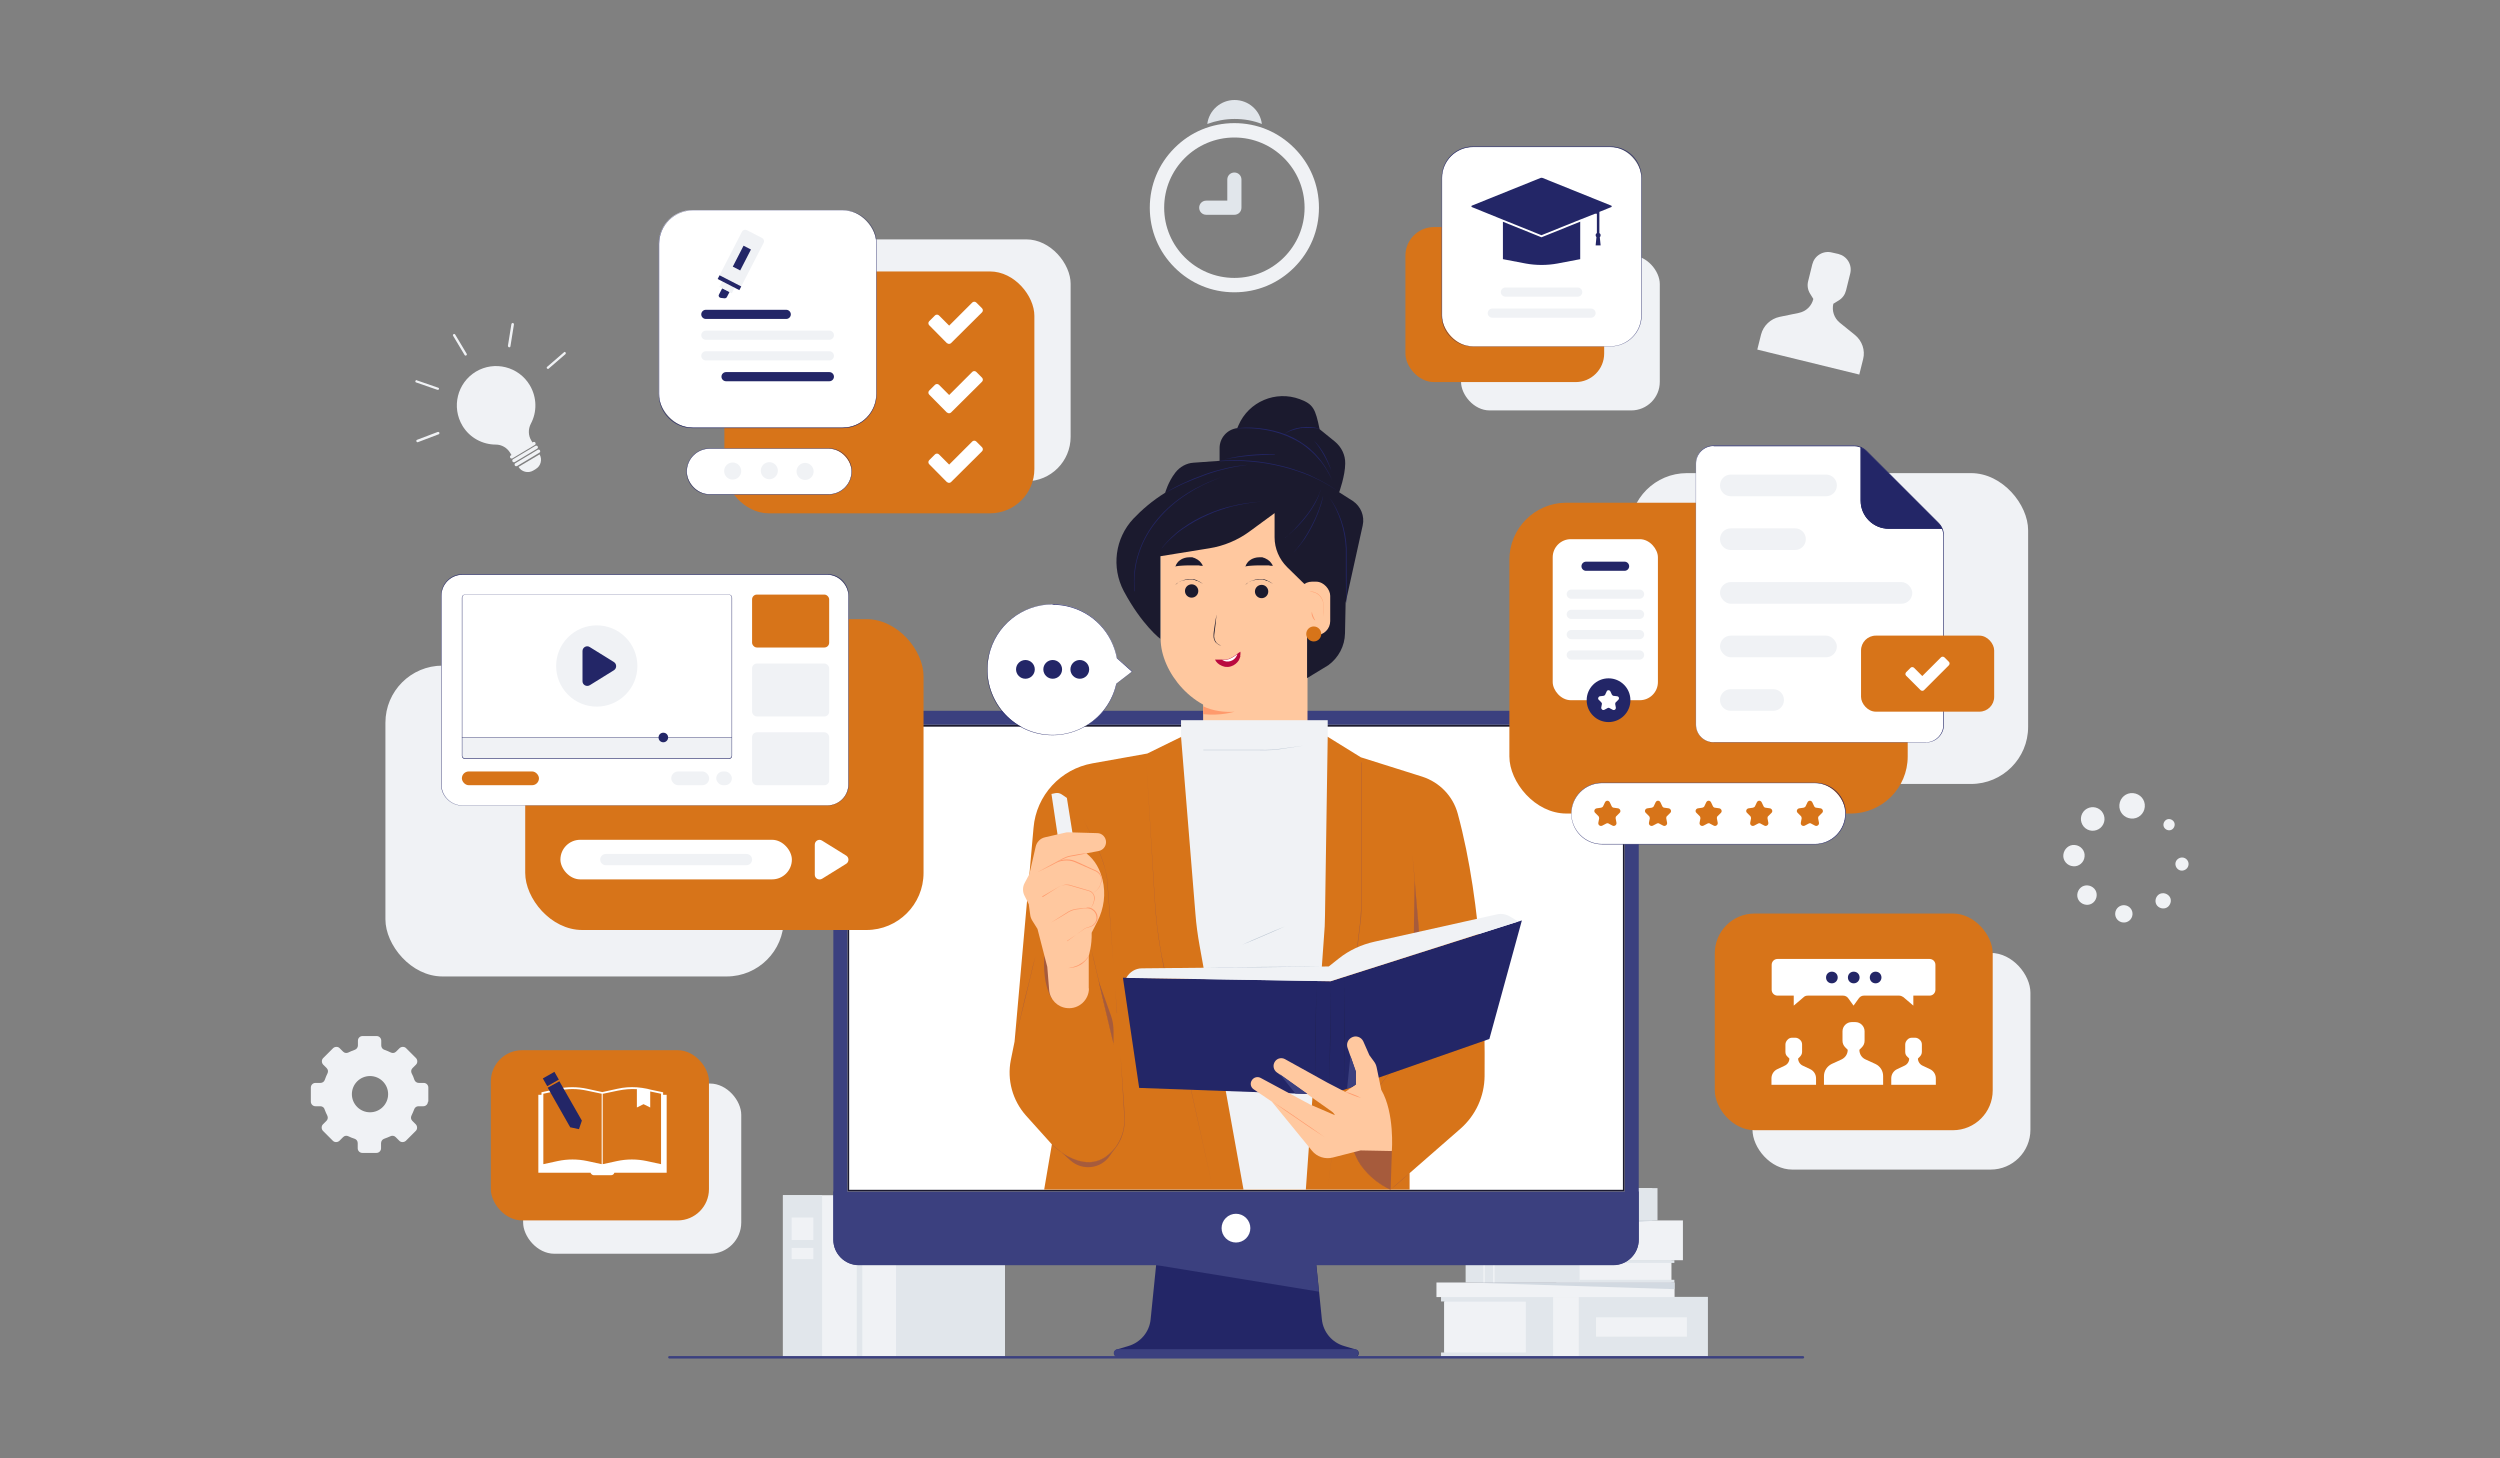 <?xml version="1.0" encoding="UTF-8"?> <svg xmlns="http://www.w3.org/2000/svg" id="FRONT" version="1.1" viewBox="0 0 1200 700"><rect x="0" y="0" width="1200" height="700" fill="#808080" stroke="none"/><defs><style> .st0 { fill: #d2d9e1; } .st1 { fill: #f0f2f5; } .st2 { fill: #d77419; } .st3 { fill: #232667; } .st4 { fill: #3b407f; } .st5 { fill: #fff; } .st6 { fill: #ffc89f; } .st7 { fill: #e1e6eb; } .st8 { fill: #b4c0cd; } .st9 { fill: #ba093f; } .st10 { fill: #1b1a2e; } .st11 { fill: #a65b3c; } .st12 { fill: #ff9a6c; } </style></defs><path class="st1" d="M621.2,71c-7.7-7.7-17.8-11.9-28.7-11.9s-21,4.2-28.7,11.9c-7.7,7.7-11.9,17.8-11.9,28.7s4.2,21,11.9,28.7c7.7,7.7,17.8,11.9,28.7,11.9s21-4.2,28.7-11.9c7.7-7.7,11.9-17.8,11.9-28.7s-4.2-21-11.9-28.7ZM592.5,133.4c-18.6,0-33.7-15.1-33.7-33.7,0-18.6,15.1-33.7,33.7-33.7,18.6,0,33.7,15.1,33.7,33.7,0,18.6-15.1,33.7-33.7,33.7Z"></path><path class="st7" d="M592.5,82.8c-1.9,0-3.4,1.5-3.4,3.4v10.1h-10.1c-1.9,0-3.4,1.5-3.4,3.4s1.5,3.4,3.4,3.4h13.5c1.9,0,3.4-1.5,3.4-3.4v-13.5c0-1.9-1.5-3.4-3.4-3.4Z"></path><path class="st7" d="M605.7,59.5c-.8-6.5-6.4-11.5-13.1-11.5s-12.3,5-13.1,11.5c4.1-1.5,8.5-2.4,13.1-2.4s9,.8,13.1,2.4Z"></path><path class="st1" d="M892.5,179.6l1.8-7.2c1.1-4.3-.5-8.8-3.9-11.6l-7.3-5.9c-2.7-2.2-3.9-5.7-3.1-9.1h0l2.6-1.6c1.8-1.1,3-2.8,3.5-4.8l2-8.1c.5-2,.2-4.1-.9-5.9h0c-1.1-1.8-2.8-3-4.8-3.5l-2.2-.5,1.3.3-2.2-.5c-2-.5-4.1-.2-5.9.9h0c-1.8,1.1-3,2.8-3.5,4.8l-2,8.1c-.5,2-.2,4.1.9,5.9l1.6,2.6h0c-.8,3.4-3.5,6-7,6.7l-9.2,1.9c-4.3.9-7.8,4.2-8.9,8.5l-1.8,7.2,49,12Z"></path><path class="st1" d="M255.9,225.9l1.3-.8c2.4-1.4,3.2-4.6,1.8-7l-10.1,6c1.4,2.4,4.6,3.2,7,1.8Z"></path><path class="st1" d="M257,214l-10.7,6.4c-.4.2-.5.7-.3,1.1.2.4.7.5,1.1.3l10.7-6.4c.4-.2.5-.7.3-1.1-.2-.4-.7-.5-1.1-.3Z"></path><path class="st1" d="M258.1,215.9l-10.7,6.4c-.4.2-.5.7-.3,1.1.2.4.7.5,1.1.3l10.7-6.4c.4-.2.5-.7.3-1.1-.2-.4-.7-.5-1.1-.3Z"></path><path class="st1" d="M228.4,178.4c-8.9,5.4-11.8,17-6.4,26,3.5,5.8,9.7,9,16,9,2.8,0,5.4,1.5,6.9,4l.6,1-.3.2c-.4.2-.5.7-.3,1.1.2.4.7.5,1.1.3l10.7-6.4c.4-.2.5-.7.3-1.1-.2-.4-.7-.5-1.1-.3l-.3.2-.6-1c-1.5-2.4-1.5-5.5-.2-8,3-5.6,3-12.6-.5-18.5-5.3-8.9-16.9-11.9-25.9-6.5Z"></path><path class="st1" d="M223.8,170.6c.3-.2.4-.5.2-.8l-5.5-9.2c-.2-.3-.5-.4-.8-.2-.3.2-.4.5-.2.8l5.5,9.2c.2.3.5.4.8.2Z"></path><path class="st1" d="M245.5,155.4l-1.7,10.6c0,.3.2.6.5.7.1,0,.3,0,.4,0,.1,0,.2-.2.3-.4l1.7-10.6c0-.3-.2-.6-.5-.7-.3,0-.6.2-.7.5Z"></path><path class="st1" d="M271.5,169.1c-.2-.2-.6-.3-.8,0l-8.1,7c-.2.2-.3.6,0,.8.2.2.5.3.7.1,0,0,0,0,0,0l8.1-7c.2-.2.3-.6,0-.8Z"></path><path class="st1" d="M200.1,182.5c-.3-.1-.6,0-.7.4-.1.3,0,.6.4.7l10.1,3.5c.2,0,.3,0,.5,0,.1,0,.2-.2.3-.3.1-.3,0-.6-.4-.7l-10.1-3.5Z"></path><path class="st1" d="M210.2,207.3l-10,3.8c-.3.1-.5.5-.3.8.1.3.5.5.8.3l10-3.8s0,0,0,0c.2-.1.3-.4.2-.7-.1-.3-.5-.5-.8-.3Z"></path><path class="st1" d="M205.6,528.8v-6.8c0-1.2-1-2.2-2.2-2.2h-2.4c-.9,0-1.8-.6-2.1-1.5-.3-1.1-.8-2.1-1.3-3.1-.4-.8-.3-1.8.4-2.5l1.7-1.7c.8-.8.8-2.2,0-3.1l-4.8-4.8c-.8-.8-2.2-.8-3.1,0l-1.7,1.7c-.7.7-1.7.8-2.5.4-1-.5-2-.9-3.1-1.3-.9-.3-1.5-1.1-1.5-2.1v-2.3c0-1.2-1-2.2-2.2-2.2h-6.8c-1.2,0-2.2,1-2.2,2.2v2.3c0,.9-.6,1.8-1.5,2.1-1.1.4-2.1.8-3.1,1.3-.8.4-1.8.3-2.5-.4l-1.7-1.7c-.8-.8-2.2-.8-3.1,0l-4.8,4.8c-.8.8-.8,2.2,0,3.1l1.7,1.7c.7.7.8,1.7.4,2.5-.5,1-.9,2-1.3,3.1-.3.9-1.1,1.5-2.1,1.5h-2.4c-1.2,0-2.2,1-2.2,2.2v6.8c0,1.2,1,2.2,2.2,2.2h2.4c.9,0,1.8.6,2,1.5.4,1,.8,2.1,1.3,3,.4.8.3,1.8-.4,2.5l-1.7,1.7c-.8.8-.8,2.2,0,3.1l4.8,4.8c.8.8,2.2.8,3.1,0l1.8-1.8c.7-.7,1.7-.8,2.5-.4,1,.5,2,.9,3,1.2.9.3,1.5,1.1,1.5,2.1v2.5c0,1.2,1,2.2,2.2,2.2h6.8c1.2,0,2.2-1,2.2-2.2v-2.5c0-.9.6-1.8,1.5-2.1,1-.3,2-.8,3-1.2.8-.4,1.8-.3,2.5.4l1.8,1.8c.8.8,2.2.8,3.1,0l4.8-4.8c.8-.8.8-2.2,0-3.1l-1.7-1.7c-.7-.7-.8-1.7-.4-2.5.5-1,.9-2,1.3-3,.3-.9,1.1-1.5,2-1.5h2.4c1.2,0,2.2-1,2.2-2.2ZM177.6,533.9c-4.8,0-8.7-3.9-8.7-8.7s3.9-8.7,8.7-8.7,8.7,3.9,8.7,8.7-3.9,8.7-8.7,8.7Z"></path><path class="st1" d="M1029.5,387.3c-.3,3.4-3.2,5.9-6.6,5.6-3.4-.3-5.9-3.2-5.6-6.6.3-3.4,3.2-5.9,6.6-5.6,3.4.3,5.9,3.2,5.6,6.6Z"></path><path class="st1" d="M1008.8,389.4c2,2.4,1.8,5.9-.6,8-2.4,2-5.9,1.8-8-.6-2-2.4-1.8-5.9.6-8,2.4-2,5.9-1.8,8,.6Z"></path><path class="st1" d="M995.9,405.6c2.8.2,5,2.7,4.7,5.5-.2,2.8-2.7,5-5.5,4.7-2.8-.2-5-2.7-4.7-5.5s2.7-5,5.5-4.7Z"></path><path class="st1" d="M998.7,426.1c1.9-1.7,4.9-1.4,6.6.5,1.7,1.9,1.4,4.9-.5,6.6-1.9,1.7-4.9,1.4-6.6-.5-1.7-1.9-1.4-4.9.5-6.6Z"></path><path class="st1" d="M1015.3,438.3c.2-2.3,2.2-4,4.5-3.8,2.3.2,4,2.2,3.8,4.5-.2,2.3-2.2,4-4.5,3.8s-4-2.2-3.8-4.5Z"></path><path class="st1" d="M1035.5,434.8c-1.3-1.5-1.1-3.8.4-5.2,1.5-1.3,3.8-1.1,5.2.4s1.1,3.8-.4,5.2c-1.5,1.3-3.8,1.1-5.2-.4Z"></path><path class="st1" d="M1047.1,417.9c-1.7-.1-3-1.7-2.9-3.4.1-1.7,1.7-3,3.4-2.9,1.7.1,3.1,1.7,2.9,3.4-.1,1.7-1.7,3-3.4,2.9Z"></path><path class="st1" d="M1042.9,397.9c-1.1,1-2.8.8-3.8-.3-1-1.1-.8-2.8.3-3.8,1.1-1,2.8-.8,3.8.3,1,1.1.8,2.8-.3,3.8Z"></path><polygon class="st7" points="691.7 651.4 819.8 651.4 819.8 622.5 691.7 622.5 691.7 624.7 693.3 624.7 693.3 649.2 691.7 649.2 691.7 651.4"></polygon><rect class="st1" x="693.3" y="624.7" width="39.2" height="24.4" transform="translate(1425.7 1273.9) rotate(180)"></rect><rect class="st1" x="745.4" y="622.5" width="12.3" height="28.8" transform="translate(1503.2 1273.9) rotate(180)"></rect><rect class="st1" x="766.1" y="632.3" width="43.6" height="9.3" transform="translate(1575.8 1273.9) rotate(180)"></rect><rect class="st1" x="700.5" y="585.8" width="107.3" height="19.1"></rect><rect class="st1" x="709.5" y="585.8" width="2.2" height="19.1"></rect><rect class="st1" x="689.5" y="615.6" width="114.3" height="7"></rect><rect class="st1" x="696.3" y="570.3" width="96.8" height="15.5"></rect><rect class="st7" x="692.8" y="583.7" width="44.3" height="2.1"></rect><rect class="st7" x="692.8" y="570.3" width="44.3" height="2.1"></rect><rect class="st7" x="758.6" y="548.9" width="15.5" height="58.4" transform="translate(188.3 1344.4) rotate(-90)"></rect><rect class="st1" x="744.7" y="572.4" width="5.2" height="11.3"></rect><rect class="st1" x="747" y="604.9" width="55.3" height="10.7"></rect><rect class="st7" x="703.5" y="604.9" width="54.7" height="10.7"></rect><rect class="st7" x="758.2" y="604.9" width="45.5" height="1.3"></rect><rect class="st7" x="758.2" y="614.3" width="45.5" height="1.3"></rect><rect class="st1" x="716.7" y="604.9" width=".7" height="10.7"></rect><rect class="st1" x="712" y="604.9" width=".7" height="10.7"></rect><polygon class="st0" points="803.7 615.6 803.7 618.8 703.5 615.6 803.7 615.6"></polygon><polygon class="st0" points="700.5 585.8 700.5 592.8 795.5 585.8 700.5 585.8"></polygon><rect class="st1" x="375.8" y="573.7" width="71.1" height="77.7"></rect><rect class="st7" x="375.8" y="573.7" width="18.8" height="77.7"></rect><rect class="st1" x="380" y="584.4" width="10.4" height="10.8"></rect><rect class="st1" x="380" y="599" width="10.4" height="5.4"></rect><rect class="st7" x="411.3" y="562.1" width="71.1" height="89.4"></rect><rect class="st1" x="411.3" y="562.1" width="18.8" height="89.4"></rect><rect class="st7" x="411.3" y="562.1" width="2.6" height="89.4"></rect><path class="st3" d="M650.6,647.7l-5.4-1.6c-5.9-1.7-10.1-6.8-10.7-12.8l-2.9-28.6h-76.4l-2.9,28.6c-.6,6.1-4.9,11.1-10.7,12.8l-5.4,1.6c-.8.2-1.3.9-1.4,1.6-.1,1.2.8,2.2,1.9,2.2h113.6c1.1,0,2.1-1,1.9-2.2,0-.8-.7-1.4-1.4-1.6Z"></path><rect class="st5" x="405" y="344.6" width="376.5" height="259.1" rx="11.9" ry="11.9"></rect><path class="st4" d="M774.4,347.9c3,0,5.4,2.4,5.4,5.4v241.7c0,3-2.4,5.4-5.4,5.4h-362.2c-3,0-5.4-2.4-5.4-5.4v-241.7c0-3,2.4-5.4,5.4-5.4h362.2M774.4,341.2h-362.2c-6.7,0-12.2,5.5-12.2,12.2v241.7c0,6.7,5.5,12.2,12.2,12.2h362.2c6.7,0,12.2-5.5,12.2-12.2v-241.7c0-6.7-5.5-12.2-12.2-12.2h0Z"></path><path class="st4" d="M786.6,571.9v23.1c0,6.7-5.5,12.2-12.2,12.2h-362.2c-6.7,0-12.2-5.5-12.2-12.2v-23.1h386.6Z"></path><circle class="st5" cx="593.3" cy="589.5" r="6.9" transform="translate(-243.1 592.2) rotate(-45)"></circle><circle class="st1" cx="593.3" cy="344.6" r="1.6"></circle><path class="st10" d="M774.4,348.8c2.5,0,4.6,2.1,4.6,4.6v217.7h-371.4v-217.7c0-2.5,2.1-4.6,4.6-4.6h362.2M774.4,347.9h-362.2c-3,0-5.4,2.4-5.4,5.4v218.6h373v-218.6c0-3-2.4-5.4-5.4-5.4h0Z"></path><path class="st4" d="M536.5,647.6h113.6c1.1,0,1.9.9,1.9,1.9h0c0,1.1-.9,1.9-1.9,1.9h-113.6c-1.1,0-1.9-.9-1.9-1.9h0c0-1.1.9-1.9,1.9-1.9Z"></path><polygon class="st4" points="554.8 607.2 631.8 607.2 633.1 620 554.8 607.2"></polygon><rect class="st6" x="577.5" y="304.9" width="50.1" height="58"></rect><rect class="st6" x="557" y="227.7" width="71.1" height="114.6" rx="35.6" ry="35.6" transform="translate(1185.2 569.9) rotate(-180)"></rect><path class="st12" d="M592.6,341.6s-6.4,2.1-15.1,1.2v-3.8c4.5,2.3,10.8,3,15.1,2.6Z"></path><circle class="st10" cx="572" cy="283.7" r="3.2" transform="translate(-46.5 125.1) rotate(-12)"></circle><path class="st10" d="M564.3,280.6c.9-.8,1.9-1.5,3-1.9,1.1-.4,2.3-.7,3.6-.7h.2s.2,0,.2,0h.5s.5,0,.5,0c.2,0,.3,0,.4,0,.3,0,.6.1.9.2.3.1.6.2.8.3l.4.2.4.2.8.4c.5.3,1,.7,1.5,1-.5-.3-1-.6-1.6-.9l-.8-.4-.4-.2h-.4c-.3-.2-.6-.3-.8-.4-.3,0-.6-.1-.9-.2-.1,0-.3,0-.4,0h-.4s-.4,0-.4,0h-.2s-.2,0-.2,0c-1.2,0-2.3.2-3.5.5-.3,0-.5.2-.8.3-.3.1-.5.2-.8.4-.5.3-1,.6-1.5,1Z"></path><circle class="st10" cx="605.6" cy="283.7" r="3.2" transform="translate(-37.6 100.7) rotate(-9.2)"></circle><path class="st10" d="M597.9,280.6c.9-.8,1.9-1.5,3-1.9,1.1-.4,2.3-.7,3.6-.7h.2s.2,0,.2,0h.5s.5,0,.5,0c.2,0,.3,0,.4,0,.3,0,.6.1.9.2.3.1.6.2.8.3l.4.2.4.2.8.4c.5.3,1,.7,1.5,1-.5-.3-1-.6-1.6-.9l-.8-.4-.4-.2h-.4c-.3-.2-.6-.3-.8-.4-.3,0-.6-.1-.9-.2-.1,0-.3,0-.4,0h-.4s-.4,0-.4,0h-.2s-.2,0-.2,0c-1.2,0-2.3.2-3.5.5-.3,0-.5.2-.8.3-.3.1-.5.2-.8.4-.5.3-1,.6-1.5,1Z"></path><path class="st10" d="M583.9,295.3c-.1,1.4-.3,2.8-.4,4.1-.2,1.4-.3,2.7-.5,4.1-.1.7-.2,1.4-.2,2,0,.7.2,1.3.5,2,.3.6.7,1.2,1.2,1.5.6.4,1.2.7,1.7,1.1-.6-.3-1.2-.6-1.8-1-.6-.4-1.1-.9-1.4-1.6-.3-.6-.5-1.3-.5-2.1,0-.7,0-1.4.1-2.1.2-1.4.4-2.7.6-4.1.2-1.4.5-2.7.7-4.1Z"></path><path class="st9" d="M595.4,315c-.2.7-.5,1.4-.8,2-.8,1.2-2,2.3-3.6,2.8-.8.3-1.6.4-2.4.3-.4,0-.8,0-1.2-.2-.4-.1-.7-.2-1.1-.4-1.4-.6-2.5-1.6-3.1-2.9,1.3,0,2.4,0,3.3,0,.2,0,.3,0,.4,0,.3,0,.5,0,.8,0,.2,0,.5,0,.7,0,.5,0,.9-.2,1.3-.3.8-.3,1.7-.7,2.6-1.3.5-.3.9-.6,1.4-1,.5-.4,1-.8,1.7-1.2.1.7,0,1.5-.1,2.1Z"></path><path class="st5" d="M593.9,314c0,.3-.2.7-.4,1-.5,1-1.5,1.9-2.8,2.3-1.2.4-2.6.3-3.6-.3-.2,0-.3-.2-.5-.3.2,0,.3,0,.4,0,.3,0,.5,0,.8,0,.2,0,.5,0,.7,0,.5,0,.9-.2,1.3-.3.8-.3,1.7-.7,2.6-1.3.5-.3.9-.6,1.4-1Z"></path><path class="st10" d="M564.3,271.7c.2-.7.6-1.3,1-1.8.2-.3.5-.5.7-.7.1-.1.3-.2.4-.3.1,0,.3-.2.4-.3,1.2-.7,2.6-1.1,4-1.1.4,0,.7,0,1.1,0h.5c.2.1.3.2.5.2.3.1.7.2,1,.4.3.2.6.3.9.5.1,0,.3.2.4.3.1.1.3.2.4.3.3.2.5.5.7.7.2.2.4.5.6.8.2.3.3.6.5.9-.7,0-1.4,0-2-.2-.3,0-.6,0-.9,0-.1,0-.3,0-.4,0-.1,0-.3,0-.4,0-.3,0-.5,0-.8,0-.3,0-.5,0-.8,0-.1,0-.2,0-.4,0-.1,0-.2,0-.4,0h-.4s-.2,0-.2,0h-.2c-1,0-1.9,0-3,.1-1.1,0-2.2.2-3.6.4Z"></path><path class="st10" d="M597.9,271.7c.2-.7.6-1.3,1-1.8.2-.3.5-.5.7-.7.1-.1.3-.2.4-.3.1,0,.3-.2.4-.3,1.2-.7,2.6-1.1,4-1.1.4,0,.7,0,1.1,0h.5c.2.1.3.2.5.2.3.1.7.2,1,.4.3.2.6.3.9.5.1,0,.3.2.4.3.1.1.3.2.4.3.3.2.5.5.7.7.2.2.4.5.6.8.2.3.3.6.5.9-.7,0-1.4,0-2-.2-.3,0-.6,0-.9,0-.1,0-.3,0-.4,0-.1,0-.3,0-.4,0-.3,0-.5,0-.8,0-.3,0-.5,0-.8,0-.1,0-.2,0-.4,0-.1,0-.2,0-.4,0h-.4s-.2,0-.2,0h-.2c-1,0-1.9,0-3,.1-1.1,0-2.2.2-3.6.4Z"></path><path class="st10" d="M557,306.7s-8.9-6.7-17.6-23c-6-11.4-4.2-25.3,4.6-34.7,4-4.2,9-8.6,15.3-12.5,0,0,1.4-5.2,4.9-9.7,2.1-2.7,5.3-4.5,8.7-4.7l12.5-.9v-5.9c-.1-5,3.6-9.2,8.5-9.8h0s.2-.5.6-1.4c4.9-11.3,17.8-16.8,29.4-12.5,6.5,2.4,7.5,4.7,9.5,14.4l7.4,6c3.1,2.6,5,6.4,4.9,10.5,0,5.8-2.9,13.8-2.9,13.8l6.6,4.2c3.8,2.6,5.7,7.2,4.7,11.7l-8.2,37.1-.3,14.7c-.1,6.1-3.1,11.7-8,15.3l-10.2,6.2v-43.9s-9.6-9.4-9.6-9.4c-3.8-3.8-6-8.9-6-14.3v-11.6l-12,8.8c-5.7,4.2-12.4,7-19.4,8.1l-23.5,3.8v39.6Z"></path><rect class="st6" x="623" y="279.2" width="15.5" height="25.7" rx="6.8" ry="6.8" transform="translate(1261.5 584.1) rotate(180)"></rect><path class="st12" d="M628.6,283.9c.7,0,1.3,0,2,.2.6.2,1.2.5,1.8.8.6.4,1,.8,1.5,1.4.4.5.7,1.1,1,1.8.2.6.4,1.3.4,2,0,.7,0,1.3,0,2v2c0,.7-.1,1.3-.1,2,0-.7,0-1.3,0-2v-2c0-.6,0-1.3,0-1.9,0-.6-.1-1.3-.4-1.9-.2-.6-.5-1.2-.9-1.7-.4-.5-.8-1-1.3-1.3-.5-.4-1.1-.7-1.7-.9-.6-.2-1.2-.3-1.9-.4Z"></path><path class="st12" d="M631.2,297.8c-.6-.5-1-1.1-1.3-1.9-.3-.7-.4-1.5-.2-2.3.1.7.3,1.5.6,2.1.2.7.6,1.3,1,2Z"></path><path class="st3" d="M585.5,221.2c5-.5,10.1-.4,15.1,0,5,.4,10,1.3,14.9,2.5,2.4.6,4.9,1.3,7.3,2.2.6.2,1.2.4,1.8.6l.9.3.9.4,1.8.7,1.7.8c4.6,2.1,9,4.7,13.1,7.6-2.1-1.4-4.2-2.8-6.4-4-1.1-.6-2.2-1.2-3.3-1.8-.6-.3-1.1-.5-1.7-.8-.6-.3-1.1-.5-1.7-.8-2.3-1-4.7-1.9-7-2.7-2.4-.8-4.8-1.5-7.2-2.1-4.9-1.2-9.9-2.1-14.9-2.5-2.5-.2-5-.4-7.5-.4-2.5,0-5,0-7.6.2Z"></path><path class="st3" d="M594,205.5c4.6-.5,9.3-.3,13.8.5,2.3.4,4.5.9,6.7,1.6,2.2.7,4.4,1.6,6.4,2.6,2.1,1.1,4,2.3,5.9,3.7.5.3.9.7,1.4,1.1.2.2.5.4.7.6l.6.6c.4.4.9.8,1.3,1.2l1.2,1.3c3.1,3.4,5.6,7.4,7.4,11.6l-.8-1.5c-.3-.5-.5-1-.8-1.5-.6-1-1.1-2-1.8-3-1.2-1.9-2.7-3.7-4.3-5.4-1.6-1.7-3.3-3.2-5.1-4.6-1.8-1.4-3.8-2.6-5.9-3.6-4.1-2.1-8.5-3.5-13.1-4.3-2.3-.4-4.6-.7-6.9-.8-2.3-.1-4.6-.1-6.9,0Z"></path><path class="st3" d="M633.5,205.9c-.7-.2-1.5-.3-2.2-.4-.4,0-.7,0-1.1-.1-.4,0-.7,0-1.1,0-.4,0-.7,0-1.1,0h-1.1s-1.1,0-1.1,0c-.4,0-.7,0-1.1.1h-.6c0,0-.5.2-.5.2-.4,0-.7.1-1.1.2-.7.2-1.4.4-2.1.6-1.4.4-2.8,1.1-4.1,1.8.3-.2.6-.4,1-.6.3-.2.6-.4,1-.6l1-.5c.3-.2.7-.3,1-.4,1.4-.6,2.9-.9,4.4-1.1,1.5-.2,3-.2,4.5-.1,1.5.1,3,.4,4.4.9Z"></path><path class="st3" d="M639.2,226.4c-.3-.7-.5-1.4-.8-2-.3-.7-.6-1.3-.9-2-.6-1.3-1.3-2.6-2-3.9-.7-1.3-1.5-2.5-2.3-3.7-.4-.6-.8-1.2-1.3-1.8-.4-.6-.9-1.1-1.4-1.7,1.1,1,2,2.1,2.9,3.3.9,1.2,1.6,2.4,2.4,3.7.7,1.3,1.3,2.6,1.9,4,.6,1.4,1.1,2.7,1.5,4.2Z"></path><path class="st3" d="M611.9,218.3c-2,0-4,0-6.1.1-2,.1-4,.2-6,.4-2,.2-4,.4-6,.7-2,.3-4,.6-6,1,1-.2,2-.5,3-.7,1-.2,2-.4,3-.6,2-.3,4-.6,6-.8,2-.2,4-.3,6.1-.4,1,0,2,0,3,0,1,0,2,0,3,.1Z"></path><path class="st3" d="M559.4,236.5c3-1.8,6.1-3.5,9.3-4.9,3.2-1.5,6.5-2.8,9.8-4,3.3-1.2,6.7-2.1,10.1-2.9,3.4-.8,6.9-1.3,10.4-1.6l-2.6.4c-.4,0-.9.1-1.3.2l-1.3.2c-.9.2-1.7.3-2.6.5l-2.6.6c-3.4.8-6.8,1.8-10.1,3-3.3,1.2-6.6,2.5-9.8,3.9l-2.4,1.1c-.8.4-1.6.8-2.4,1.2-1.6.8-3.1,1.6-4.7,2.4Z"></path><path class="st3" d="M544.6,283.8c-.4-3.1-.4-6.2-.1-9.3.3-3.1,1-6.2,2-9.1,1.9-6,5.1-11.5,9.1-16.3,4-4.8,8.9-8.9,14.1-12.2,2.6-1.7,5.4-3.1,8.2-4.5,2.8-1.3,5.7-2.4,8.7-3.5-2.9,1.1-5.8,2.3-8.6,3.6-2.8,1.4-5.5,2.9-8.1,4.6-5.2,3.3-10,7.4-14,12.2-4,4.7-7.2,10.2-9.1,16.1-1,2.9-1.7,6-2,9.1-.4,3.1-.4,6.2,0,9.3Z"></path><path class="st3" d="M557.6,263.2c.7-.9,1.4-1.8,2.2-2.7.8-.9,1.6-1.7,2.4-2.5,1.7-1.6,3.4-3.1,5.3-4.4,3.7-2.7,7.8-5,12-6.8,4.2-1.8,8.6-3.3,13.1-4.2.6-.1,1.1-.3,1.7-.4l1.7-.3c1.1-.2,2.3-.4,3.4-.5,1.1-.2,2.3-.3,3.4-.4,1.1-.1,2.3-.2,3.4-.3-4.6.4-9.1,1.1-13.6,2.1-1.1.2-2.2.6-3.3.9-.6.1-1.1.3-1.6.5-.5.2-1.1.3-1.6.5-2.2.7-4.3,1.5-6.4,2.5-4.2,1.8-8.2,4.1-12,6.7-1.9,1.3-3.7,2.8-5.3,4.3-1.7,1.5-3.3,3.2-4.7,5Z"></path><path class="st3" d="M616.8,258.2c1-.8,1.9-1.6,2.8-2.5.9-.8,1.8-1.7,2.6-2.6,1.7-1.8,3.3-3.7,4.8-5.6,1.5-1.9,2.9-4,4.1-6.2l.9-1.6c.3-.5.5-1.1.8-1.7l.4-.8c.1-.3.2-.6.3-.9l.7-1.7c-.8,2.4-1.7,4.7-2.9,6.9-1.2,2.2-2.6,4.3-4.1,6.2-1.5,2-3.2,3.8-4.9,5.6-1.8,1.7-3.6,3.4-5.6,4.9Z"></path><path class="st3" d="M635.1,238.3c-.5,2.5-1.3,5-2.2,7.4-.9,2.4-2,4.8-3.2,7.1-.6,1.2-1.3,2.3-1.9,3.4l-1,1.6c-.2.3-.3.6-.5.8l-.6.8c-1.5,2.1-3.2,4.1-4.9,6l1.2-1.5.6-.7c.2-.3.4-.5.6-.8l1.2-1.5c.4-.5.7-1.1,1.1-1.6l.5-.8c.2-.3.3-.5.5-.8l1-1.6c.6-1.1,1.3-2.2,1.9-3.4,1.2-2.3,2.3-4.6,3.2-7,.2-.6.5-1.2.7-1.8l.6-1.8c.4-1.2.8-2.5,1.1-3.7Z"></path><path class="st3" d="M646.1,289.3c0-4.4-.1-8.7-.1-13.1v-6.5c0-2.2,0-4.4,0-6.5-.2-4.3-1-8.6-2.3-12.8-.7-2.1-1.5-4.1-2.4-6-.9-2-2-3.8-3.3-5.6,2.7,3.4,4.6,7.4,6,11.5,1.4,4.1,2.2,8.5,2.4,12.8,0,2.2,0,4.4,0,6.5v6.5c0,4.4,0,8.7-.2,13.1Z"></path><circle class="st2" cx="630.6" cy="304.3" r="3.6"></circle><path class="st2" d="M567,353.7l-16.3,8-26.3,4.7c-15.3,2.7-27,15.4-28.3,30.9l-9.1,102.6-1.8,8.9c-1.9,9.5.8,19.4,7.3,26.7l12.4,13.8-3.7,21.7h175.4v-7.9l24.4-21.3c7.3-6.4,11.5-15.5,11.6-25.2.3-26.4-.8-81.7-12.9-126.1-2.3-8.4-8.7-15-17-17.7l-29.5-9.3-16-9.9h-70.4Z"></path><path class="st1" d="M596.9,571.1l-21.1-117.2c-.9-5-1.6-10.1-2-15.3l-6.9-84.9v-8h70.4v8l-1.3,85.7c0,3.5-.2,7-.5,10.4l-8.7,121.2h-30Z"></path><path class="st11" d="M668.1,552.4l-.6,18.7s-12.6-5.4-17.6-18.1l4-2.2,14.2,1.7Z"></path><polygon class="st11" points="684.8 491.6 677.9 500.6 679 422.5 684.8 491.6"></polygon><path class="st11" d="M534.6,501.5l-7.2-30.5,5.9,16.6c.8,2.3,1.2,4.8,1.2,7.2v6.7Z"></path><path class="st11" d="M536.2,549.8s-3.5,5.8-9.9,7.6c-8.2,2.3-16.7-4.2-16.7-4.2l4.2,3.8c5.7,5.1,14.6,4.1,18.9-2.2l3.5-5Z"></path><path class="st11" d="M501.3,458.8s-1.4,12.4,3.6,20.6l-1.6-17-2-3.6Z"></path><path class="st11" d="M536.2,486.3l-.9-12-.9-12-1.8-23.9-.9-12c0-1-.1-2-.2-3,0-1-.2-2-.4-3-.3-2-.8-3.9-1.4-5.8-.6-1.9-1.3-3.8-2.1-5.6-.4-.9-.8-1.8-1.3-2.7l-1.3-2.7-5.2-10.8,5.3,10.8,1.3,2.7c.4.9.9,1.8,1.3,2.7.8,1.8,1.5,3.7,2.1,5.6.6,1.9,1,3.9,1.4,5.8.2,1,.3,2,.4,3,.1,1,.2,2,.2,3l.9,12,1.7,23.9.9,12,.8,12Z"></path><path class="st11" d="M504.9,549.4c1.2,1.2,2.5,2.2,3.8,3.2,1.4,1,2.8,1.9,4.3,2.6,3,1.5,6.2,2.6,9.6,2.6,1.7,0,3.3-.3,4.9-.9,1.6-.6,3-1.4,4.3-2.5,2.6-2.1,4.7-4.8,6-7.9,1.4-3,2-6.4,1.9-9.7-.2-3.3-.4-6.7-.6-10l-.6-10-.6-10,.7,10,.7,10c.2,3.3.5,6.7.6,10,.1,3.4-.5,6.7-1.8,9.8-1.4,3.1-3.4,5.8-6.1,7.9-1.3,1-2.8,1.9-4.4,2.5-1.6.6-3.3.9-4.9.9-3.4,0-6.7-1.1-9.6-2.6-1.5-.8-2.9-1.7-4.2-2.7-1.3-1-2.6-2.1-3.8-3.2Z"></path><polygon class="st11" points="523.6 454.6 525 460.4 526.4 466.3 529.2 478 531.9 489.8 533.3 495.6 534.6 501.5 533.2 495.7 531.8 489.8 529 478.1 526.3 466.3 524.9 460.5 523.6 454.6"></polygon><path class="st8" d="M577.6,359.9h6s6,0,6,0h12.1c4,0,8.1.2,12.1-.4l6-.8,6-.8-6,.9-6,.9c-4,.6-8.1.4-12.1.4h-12.1s-6,0-6,0h-6Z"></path><path class="st8" d="M596.2,453.5c1.7-.8,3.4-1.5,5.1-2.3l5.1-2.2,5.1-2.2c1.7-.7,3.4-1.4,5.2-2.1-1.7.8-3.4,1.5-5.1,2.3l-5.1,2.2-5.1,2.2c-1.7.7-3.4,1.4-5.2,2.1Z"></path><polygon class="st11" points="487 500 488.2 494.8 489.5 489.7 491.9 479.4 494.5 469.1 495.7 463.9 497.1 458.8 495.8 464 494.6 469.1 492.1 479.4 489.6 489.7 488.3 494.8 487 500"></polygon><polygon class="st11" points="684.8 491.6 683.9 481.4 683 471.2 681.3 450.8 679.6 430.4 678.8 420.1 677.9 409.9 678.9 420.1 679.7 430.3 681.5 450.8 683.2 471.2 684 481.4 684.8 491.6"></polygon><polygon class="st11" points="649.9 537.3 654.2 531.5 658.6 525.8 667.3 514.4 676 503 680.4 497.3 684.8 491.6 680.5 497.3 676.1 503 667.4 514.5 658.7 525.9 654.3 531.6 649.9 537.3"></polygon><path class="st11" d="M667.5,571.1c-2-.9-3.9-1.9-5.6-3.2-1.8-1.2-3.4-2.6-5-4.2-.8-.8-1.5-1.6-2.2-2.4-.3-.4-.7-.9-1-1.3-.2-.2-.3-.4-.5-.6l-.4-.7c-1.2-1.8-2.1-3.8-2.9-5.8l.7,1.5.3.7c.1.2.3.5.4.7l.8,1.4c.3.5.6.9.9,1.4l.4.7.5.6c.3.4.6.9,1,1.3.7.8,1.4,1.6,2.2,2.4,1.5,1.5,3.2,2.9,4.9,4.2l1.3.9c.5.3.9.6,1.4.9.9.6,1.9,1.1,2.8,1.5Z"></path><path class="st11" d="M676.6,563.1c-.7.7-1.5,1.4-2.2,2l-2.3,2-2.3,2c-.8.7-1.5,1.3-2.3,1.9.7-.7,1.5-1.4,2.2-2l2.3-2,2.3-2c.8-.7,1.5-1.3,2.3-1.9Z"></path><path class="st11" d="M550.3,366.3l3.2,51.9.8,13c.3,4.3.6,8.6,1.1,12.9.5,4.3,1.2,8.6,1.9,12.8.4,2.1.8,4.3,1.3,6.4l1.4,6.3,22.3,101.5-22.5-101.4-1.4-6.3c-.4-2.1-.9-4.2-1.2-6.4-.8-4.3-1.4-8.5-1.9-12.9-.5-4.3-.9-8.6-1.1-12.9l-.8-13-3.1-51.9Z"></path><path class="st11" d="M653.5,366v51.5c0,0,0,12.9,0,12.9,0,2.1,0,4.3,0,6.4,0,2.1-.2,4.3-.5,6.4l-3.1,25.6-12.6,102.2,12.4-102.3,3.1-25.6c.2-2.1.4-4.3.5-6.4,0-2.1,0-4.3,0-6.4v-12.9s0-51.5,0-51.5Z"></path><path class="st1" d="M516,407.4l-3.9-24.4-2.5-1.7c-.9-.6-2-.8-3-.6l-1.9.4,3.7,24.7,7.7,1.6Z"></path><polygon class="st3" points="714.9 498.7 730.5 441.8 638.6 471 539 469.3 546.8 522.2 638.2 525.5 714.9 498.7"></polygon><polygon class="st10" points="638.6 471 638.5 498.2 638.2 525.5 638.4 498.2 638.6 471"></polygon><polygon class="st10" points="645.6 468.8 645.5 495.9 645.2 523 645.4 495.9 645.6 468.8"></polygon><polygon class="st10" points="631.8 470.9 631.6 498 631.4 525.1 631.5 498 631.8 470.9"></polygon><path class="st6" d="M522.6,474.5v-15.7s1.6-5,1.4-11.1l2.7-5.3c3.2-6.2,4.2-13.4,2.5-20.2-1.1-4.5-3.3-9.1-7.7-12.6l5.8-1.1c2.1-.4,3.6-2.2,3.6-4.3h0c0-2.3-1.9-4.3-4.2-4.3l-13.8-.4c-.6,0-1.2,0-1.7.2l-9.6,2.2c-2.3.5-4,2.3-4.5,4.6l-3,13.1-2.3,4.3c-1,1.9-1,4.2,0,6.1l2,4,.7,5.1c.1,1,.5,2,1,2.8l2.5,4,4.7,18.2.9,11.1c.4,4.6,4,8.3,8.7,8.7h0c5.6.5,10.4-3.9,10.4-9.5Z"></path><path class="st12" d="M512.3,451.8l4.3-3.2,4.3-3.1h0s0,0,0,0l2.1-.7c.7-.2,1.3-.5,1.8-1,.5-.5,1-1,1.2-1.7.3-.6.4-1.4.3-2-.1-1.4-.9-2.7-2.1-3.4-.6-.4-1.3-.6-2-.7-.3,0-.7,0-1,0h-1.1c0,.1-2.2.4-2.2.4-.7,0-1.4.2-2.1.3-.7.2-1.4.4-2,.7-.7.3-1.3.7-1.9,1.1-2.5,1.5-5,3-7.5,4.4,2.4-1.6,4.9-3.1,7.4-4.7.6-.4,1.2-.8,1.9-1.1.7-.3,1.4-.6,2.1-.7.7-.2,1.4-.2,2.2-.3l2.2-.3h1.1c.4-.2.8-.2,1.1-.2.8,0,1.5.3,2.1.7,1.3.8,2.2,2.2,2.3,3.7,0,.8,0,1.5-.4,2.2-.3.7-.8,1.3-1.3,1.8-.6.5-1.3.8-2,1l-2.1.6h0s-4.4,3-4.4,3l-4.4,3Z"></path><path class="st12" d="M500.5,430.6c2.4-1.5,4.8-3.1,7.2-4.6,1.2-.8,2.6-1.3,4.1-1.4.7,0,1.5,0,2.2.3l2.1.6,4.1,1.2,2,.6c.3.1.7.2,1,.3.3.2.7.3.9.6.6.5,1,1.1,1.2,1.8.2.7.2,1.5,0,2.2-.2,1.4-.9,2.8-1.9,3.8.9-1.1,1.5-2.5,1.7-3.9,0-.7.1-1.4-.1-2.1-.2-.7-.6-1.2-1.2-1.7-.3-.2-.6-.4-.9-.5-.3-.1-.7-.2-1-.3l-2.1-.6-4.1-1.2-2-.6c-.7-.2-1.4-.3-2.1-.3-.7,0-1.4.1-2.1.3-.7.2-1.3.5-1.9.9-2.5,1.4-4.9,2.9-7.4,4.3Z"></path><path class="st12" d="M498.4,418.4l4.8-2.6,2.4-1.3c.8-.4,1.6-.9,2.4-1.2,1.7-.7,3.6-.9,5.4-.7.9.1,1.8.3,2.7.7.9.4,1.7.7,2.5,1.1l4.9,2.3,2.5,1.1c.9.4,1.6,1,2.1,1.8.5.8.7,1.7.7,2.7,0,.9-.3,1.8-.7,2.7-.7,1.7-2.2,3-3.8,3.8.8-.4,1.5-1,2.2-1.6.6-.6,1.1-1.4,1.5-2.2.3-.8.5-1.7.6-2.6,0-.9-.2-1.8-.7-2.5-.5-.7-1.2-1.3-2-1.7l-2.5-1.1-5-2.2c-.8-.4-1.7-.8-2.5-1.1-.8-.3-1.7-.6-2.6-.7-1.8-.2-3.6,0-5.3.6-.8.3-1.6.8-2.4,1.2l-2.4,1.2-4.9,2.4Z"></path><path class="st12" d="M521.6,409.6c-1.3.3-2.5.6-3.8.8-1.3.3-2.6.5-3.8.7-1.3.2-2.5.7-3.6,1.2l-1.8.8c-.6.3-1.2.6-1.8.8.6-.3,1.1-.7,1.7-1l1.7-.9c1.2-.6,2.4-1.1,3.7-1.3,1.3-.2,2.6-.5,3.9-.7,1.3-.2,2.6-.4,3.9-.5Z"></path><path class="st12" d="M522.6,458.8c-.4,1-1,1.8-1.7,2.5-.7.7-1.5,1.4-2.4,1.9-.9.5-1.9.9-2.8,1.1-.5.1-1,.2-1.5.3-.5,0-1,.1-1.5.1.5-.1,1-.2,1.5-.3.5-.1,1-.2,1.4-.4.5-.2.9-.3,1.4-.5.5-.2.9-.4,1.3-.7.9-.5,1.7-1.1,2.4-1.7.2-.2.4-.3.5-.5.2-.2.3-.4.5-.6.3-.4.6-.8.9-1.2Z"></path><path class="st6" d="M668.1,552.4s1.4-18.2-5.1-29.3l-2.2-10.7c-.2-1-.6-2-1.3-2.9l-2.2-3-2.9-6.6c-1-2.2-3.7-3.1-5.8-1.8h0c-1.7,1-2.4,3-1.8,4.8l4,11.5v6.2c0,0-5.1,3.5-5.1,3.5l-8.5-4.4-20.4-11.3c-1.6-.9-3.7-.5-4.8,1.1h0c-1.2,1.7-.8,4,.8,5.2l18.2,13,8.2,5.8c.3.2.6.5.9.8l.7,1-11.9-5.1-23.8-12.8c-1.5-.8-3.3-.3-4.2,1.1h0c-1,1.5-.6,3.4.9,4.4l8.7,5.9,19.2,23.5c2.4,3,6.4,4.3,10.1,3.3l13.3-3.4,14.7.3Z"></path><path class="st12" d="M610.7,528.7c2.1,1.4,4.3,2.8,6.4,4.2,2.1,1.4,4.2,2.8,6.3,4.3,2.1,1.4,4.2,2.9,6.3,4.3l3.1,2.2c1,.7,2.1,1.5,3.1,2.2-1.1-.7-2.1-1.4-3.2-2.1l-3.2-2.1c-2.1-1.4-4.2-2.8-6.3-4.3-2.1-1.4-4.2-2.9-6.3-4.3-2.1-1.5-4.1-2.9-6.2-4.4Z"></path><path class="st12" d="M645.7,524c1.3.3,2.6.8,3.9,1.3,1.3.5,2.5,1,3.7,1.7-1.3-.3-2.6-.8-3.9-1.3-1.3-.5-2.5-1-3.7-1.7Z"></path><path class="st1" d="M540.6,469.4h0c1.5-2.8,4.4-4.6,7.5-4.6l89.7-.9,4.8-3.8c5-4,10.9-6.7,17.2-8.1l58.7-13.1c2.2-.5,4.5-.1,6.4,1.1l3.8,2.3-90,28.7-98.1-1.6Z"></path><polygon class="st4" points="650.7 520.5 649.1 521.7 646.6 522.6 648.2 506.8 650.8 514.3 650.7 520.5"></polygon><polygon class="st4" points="627.6 525.1 614.3 515.6 621.8 524.9 627.6 525.1"></polygon><polygon class="st8" points="634.6 463.9 627.5 464 620.4 464.1 606.2 464.3 592 464.4 584.8 464.4 577.7 464.5 584.8 464.3 592 464.3 606.2 464.1 620.4 464 627.5 463.9 634.6 463.9"></polygon><rect class="st1" x="841.2" y="457.4" width="133.4" height="104" rx="19.1" ry="19.1"></rect><rect class="st2" x="823.1" y="438.5" width="133.4" height="104" rx="19.1" ry="19.1"></rect><path class="st5" d="M903.9,520.7v-4.2c0-2.5-1.4-4.7-3.7-5.8l-4.8-2.2c-1.8-.8-2.9-2.6-2.9-4.6h0l1.2-1.2c.8-.8,1.3-1.9,1.3-3.1v-4.6c0-1.2-.5-2.3-1.3-3.1h0c-.8-.8-1.9-1.3-3.1-1.3h-1.3.8-1.3c-1.2,0-2.3.5-3.1,1.3h0c-.8.8-1.3,1.9-1.3,3.1v4.6c0,1.2.5,2.3,1.3,3.1l1.2,1.2h0c0,2-1.1,3.7-2.9,4.6l-4.8,2.2c-2.2,1.1-3.7,3.3-3.7,5.8v4.2h28.2Z"></path><path class="st5" d="M929.2,520.7v-3.1c0-1.9-1.1-3.6-2.8-4.4l-3.6-1.7c-1.3-.6-2.2-2-2.2-3.4h0l.9-.9c.6-.6,1-1.4,1-2.3v-3.5c0-.9-.3-1.7-1-2.3h0c-.6-.6-1.4-1-2.3-1h-1,.6-1c-.9,0-1.7.3-2.3,1h0c-.6.6-1,1.4-1,2.3v3.5c0,.9.3,1.7,1,2.3l.9.9h0c0,1.5-.9,2.8-2.2,3.4l-3.6,1.7c-1.7.8-2.8,2.5-2.8,4.4v3.1h21.3Z"></path><path class="st5" d="M871.7,520.7v-3.1c0-1.9-1.1-3.6-2.8-4.4l-3.6-1.7c-1.3-.6-2.2-2-2.2-3.4h0l.9-.9c.6-.6,1-1.4,1-2.3v-3.5c0-.9-.3-1.7-1-2.3h0c-.6-.6-1.4-1-2.3-1h-1,.6-1c-.9,0-1.7.3-2.3,1h0c-.6.6-1,1.4-1,2.3v3.5c0,.9.3,1.7,1,2.3l.9.9h0c0,1.5-.9,2.8-2.2,3.4l-3.6,1.7c-1.7.8-2.8,2.5-2.8,4.4v3.1h21.3Z"></path><path class="st5" d="M926.4,460.3h-73.2c-1.6,0-2.8,1.3-2.8,2.8v12c0,1.6,1.3,2.8,2.8,2.8h7.8v4.8l4.8-4.1c.5-.5,1.2-.7,2-.7h16.9c1,0,1.9.5,2.4,1.2l2.6,3.6,2.6-3.6c.6-.8,1.5-1.2,2.4-1.2h16.9c.7,0,1.4.3,2,.7l4.8,4.1v-4.8h7.8c1.6,0,2.8-1.3,2.8-2.8v-12c0-1.6-1.3-2.8-2.8-2.8Z"></path><path class="st3" d="M882.1,469.2c0,1.5-1.2,2.8-2.8,2.8s-2.8-1.2-2.8-2.8,1.2-2.8,2.8-2.8,2.8,1.2,2.8,2.8Z"></path><path class="st3" d="M892.6,469.2c0,1.5-1.2,2.8-2.8,2.8s-2.8-1.2-2.8-2.8,1.2-2.8,2.8-2.8,2.8,1.2,2.8,2.8Z"></path><path class="st3" d="M903.1,469.2c0,1.5-1.2,2.8-2.8,2.8s-2.8-1.2-2.8-2.8,1.2-2.8,2.8-2.8,2.8,1.2,2.8,2.8Z"></path><rect class="st1" x="701.3" y="122.6" width="95.4" height="74.4" rx="13.7" ry="13.7"></rect><rect class="st2" x="674.6" y="109" width="95.4" height="74.4" rx="13.7" ry="13.7"></rect><rect class="st5" x="692.1" y="70.5" width="95.8" height="95.8" rx="14.9" ry="14.9"></rect><path class="st3" d="M773,166.3h-66c-8.3,0-15-6.7-15-15v-66c0-8.3,6.7-15,15-15h66c8.3,0,15,6.7,15,15v66c0,8.3-6.7,15-15,15ZM707,70.6c-8.1,0-14.8,6.6-14.8,14.8v66c0,8.1,6.6,14.8,14.8,14.8h66c8.1,0,14.8-6.6,14.8-14.8v-66c0-8.1-6.6-14.8-14.8-14.8h-66Z"></path><path class="st3" d="M773.4,98.7l-33-13.3c-.3-.1-.6-.1-.9,0l-33,13.3c-.3.1-.3.6,0,.7l14.8,6,18.6,7.5,18.6-7.5,7.1-2.8h.9v9.3c-.4.2-.6.6-.6,1s.2.7.4.9l-.4,4h2.4l-.4-4c.3-.2.4-.5.4-.9s-.2-.8-.6-1v-10.2l5.7-2.3c.3-.1.3-.6,0-.7ZM721.4,106.4v18l11,2.1c5,.9,10.1.9,15.1,0l11-2.1v-18l-18.6,7.5-18.6-7.5Z"></path><path class="st1" d="M757.3,142.4h-34.7c-1.2,0-2.2-1-2.2-2.2h0c0-1.2,1-2.2,2.2-2.2h34.7c1.2,0,2.2,1,2.2,2.2h0c0,1.2-1,2.2-2.2,2.2Z"></path><path class="st1" d="M763.7,152.5h-47.4c-1.2,0-2.2-1-2.2-2.2h0c0-1.2,1-2.2,2.2-2.2h47.4c1.2,0,2.2,1,2.2,2.2h0c0,1.2-1,2.2-2.2,2.2Z"></path><rect class="st1" x="251.1" y="520.1" width="104.7" height="81.7" rx="15" ry="15"></rect><rect class="st2" x="235.6" y="504.1" width="104.7" height="81.7" rx="15" ry="15"></rect><path class="st5" d="M318.3,525.5v-1.2l-6.1-1.3-1.6-.4c-1.6-.3-3.2-.6-4.9-.7-3.1-.2-6.2,0-9.3.7l-7.3,1.6-7.3-1.6c-4.7-1-9.5-1-14.2,0l-7.7,1.7v1.2h-1.5v37.4h25.1c0,.3.2.5.4.7.3.3.7.5,1.2.5h8.2c.8,0,1.4-.5,1.6-1.2h25.1v-37.4h-1.5ZM289.5,525l7.1-1.5c3-.6,6.1-.9,9.1-.7v8.8l3.2-1.6,3.2,1.6v-7.7l5.2,1.1v33.8l-6.9-1.5c-4.7-1-9.5-1-14.2,0l-6.9,1.5v-33.8ZM260.8,525l7.1-1.5c4.6-1,9.2-1,13.8,0l7.1,1.5v33.8l-6.9-1.5c-4.7-1-9.5-1-14.2,0l-6.9,1.5v-33.8Z"></path><polygon class="st3" points="279.3 537.9 277.9 542 273.7 541.1 262.9 522.1 268.5 519 279.3 537.9"></polygon><rect class="st3" x="261.1" y="516" width="6.4" height="4.3" transform="translate(-221.9 198.8) rotate(-29.7)"></rect><rect class="st1" x="185" y="319.5" width="191.2" height="149.2" rx="27.4" ry="27.4"></rect><rect class="st2" x="252.1" y="297.2" width="191.2" height="149.2" rx="27.4" ry="27.4"></rect><rect class="st5" x="211.8" y="275.8" width="195.5" height="110.8" rx="10.2" ry="10.2"></rect><path class="st3" d="M397.1,386.7h-175.1c-5.7,0-10.3-4.6-10.3-10.3v-90.5c0-5.7,4.6-10.3,10.3-10.3h175.1c5.7,0,10.3,4.6,10.3,10.3v90.5c0,5.7-4.6,10.3-10.3,10.3ZM222,275.9c-5.6,0-10.1,4.5-10.1,10.1v90.5c0,5.6,4.5,10.1,10.1,10.1h175.1c5.6,0,10.1-4.5,10.1-10.1v-90.5c0-5.6-4.5-10.1-10.1-10.1h-175.1Z"></path><path class="st5" d="M223.2,285.4h126.7c.8,0,1.4.6,1.4,1.4v75.9c0,.8-.6,1.4-1.4,1.4h-126.7c-.8,0-1.4-.6-1.4-1.4v-75.9c0-.8.6-1.4,1.4-1.4Z"></path><rect class="st2" x="361" y="285.4" width="37" height="25.4" rx="2.3" ry="2.3"></rect><rect class="st1" x="361" y="318.5" width="37" height="25.4" rx="2.3" ry="2.3"></rect><rect class="st1" x="361" y="351.5" width="37" height="25.4" rx="2.3" ry="2.3"></rect><rect class="st2" x="221.7" y="370.3" width="37" height="6.6" rx="3.3" ry="3.3"></rect><rect class="st1" x="343.8" y="370.3" width="7.5" height="6.6" rx="3.3" ry="3.3"></rect><rect class="st1" x="322.2" y="370.3" width="18.2" height="6.6" rx="3.3" ry="3.3"></rect><path class="st1" d="M351.3,354v8.8c0,.8-.6,1.4-1.4,1.4h-126.7c-.8,0-1.4-.6-1.4-1.4v-8.8h129.6Z"></path><path class="st3" d="M349.9,364.3h-126.7c-.9,0-1.5-.7-1.5-1.5v-75.9c0-.9.7-1.5,1.5-1.5h126.7c.9,0,1.5.7,1.5,1.5v75.9c0,.9-.7,1.5-1.5,1.5ZM223.2,285.5c-.7,0-1.3.6-1.3,1.3v75.9c0,.7.6,1.3,1.3,1.3h126.7c.7,0,1.3-.6,1.3-1.3v-75.9c0-.7-.6-1.3-1.3-1.3h-126.7Z"></path><rect class="st3" x="318.5" y="353.9" width="32.8" height=".2"></rect><rect class="st3" x="221.7" y="353.9" width="96.7" height=".2"></rect><path class="st3" d="M320.7,354c0,1.2-1,2.3-2.3,2.3s-2.3-1-2.3-2.3,1-2.3,2.3-2.3,2.3,1,2.3,2.3Z"></path><circle class="st1" cx="286.5" cy="319.7" r="19.5" transform="translate(-142.2 296.2) rotate(-45)"></circle><path class="st3" d="M279.6,326.9v-14.4c0-1.8,2-2.9,3.5-1.9l11.6,7.2c1.4.9,1.4,3,0,3.9l-11.6,7.2c-1.5.9-3.5-.1-3.5-1.9Z"></path><rect class="st5" x="269" y="403.1" width="111.1" height="19" rx="9.5" ry="9.5"></rect><path class="st5" d="M391.1,419.8v-14.4c0-1.8,2-2.9,3.5-1.9l11.6,7.2c1.4.9,1.4,3,0,3.9l-11.6,7.2c-1.5.9-3.5-.1-3.5-1.9Z"></path><path class="st1" d="M290.8,415.3h67.5c1.5,0,2.7-1.2,2.7-2.7h0c0-1.5-1.2-2.7-2.7-2.7h-67.5c-1.5,0-2.7,1.2-2.7,2.7h0c0,1.5,1.2,2.7,2.7,2.7Z"></path><rect class="st1" x="782.3" y="227.1" width="191.2" height="149.2" rx="27.4" ry="27.4"></rect><rect class="st2" x="724.5" y="241.3" width="191.2" height="149.2" rx="27.4" ry="27.4"></rect><rect class="st5" x="754.2" y="375.8" width="131.7" height="29.4" rx="14.7" ry="14.7"></rect><path class="st3" d="M871.2,405.3h-102.2c-8.2,0-14.8-6.6-14.8-14.8s6.6-14.8,14.8-14.8h102.2c8.2,0,14.8,6.6,14.8,14.8s-6.6,14.8-14.8,14.8ZM768.9,375.9c-8.1,0-14.6,6.6-14.6,14.6s6.6,14.6,14.6,14.6h102.2c8.1,0,14.6-6.6,14.6-14.6s-6.6-14.6-14.6-14.6h-102.2Z"></path><path class="st5" d="M932.9,257.1v90.7c0,4.7-3.8,8.5-8.5,8.5h-101.9c-4.7,0-8.5-3.8-8.5-8.5v-125.4c0-4.7,3.8-8.5,8.5-8.5h67.2c2.2,0,4.4.9,6,2.5l34.7,34.7c1.6,1.6,2.5,3.7,2.5,6Z"></path><path class="st3" d="M932.2,253.6h-25.6c-7.3,0-13.3-5.9-13.3-13.3v-25.6c.9.4,1.8,1,2.5,1.7l34.7,34.7c.7.7,1.3,1.6,1.7,2.5Z"></path><path class="st3" d="M924.5,356.4h-101.9c-4.7,0-8.6-3.8-8.6-8.6v-125.4c0-4.7,3.8-8.6,8.6-8.6h67.2c2.3,0,4.4.9,6.1,2.5l34.7,34.7c1.6,1.6,2.5,3.8,2.5,6.1v90.7c0,4.7-3.8,8.6-8.6,8.6ZM822.5,214.1c-4.6,0-8.4,3.8-8.4,8.4v125.4c0,4.6,3.8,8.4,8.4,8.4h101.9c4.6,0,8.4-3.8,8.4-8.4v-90.7c0-2.2-.9-4.3-2.4-5.9l-34.7-34.7c-1.6-1.6-3.7-2.4-5.9-2.4h-67.2Z"></path><path class="st3" d="M932.2,253.8h-25.6c-7.4,0-13.5-6-13.5-13.5v-25.6h.4v25.6c0,7.2,5.9,13.1,13.1,13.1h25.6v.4Z"></path><path class="st3" d="M932.2,253.8h-25.6c-7.4,0-13.5-6-13.5-13.5v-25.6h.4v25.6c0,7.2,5.9,13.1,13.1,13.1h25.6v.4Z"></path><rect class="st2" x="893.3" y="305.1" width="63.9" height="36.5" rx="7.1" ry="7.1"></rect><path class="st5" d="M921.9,331.3l-7-7c-.4-.4-.4-1.1,0-1.6l2.2-2.2c.4-.4,1.1-.4,1.6,0l4,4,9-9c.4-.4,1.1-.4,1.6,0l2.2,2.2c.4.4.4,1.1,0,1.6l-12,12c-.4.4-1.1.4-1.6,0Z"></path><path class="st1" d="M876.5,238.2h-45.7c-2.9,0-5.2-2.3-5.2-5.2h0c0-2.9,2.3-5.2,5.2-5.2h45.7c2.9,0,5.2,2.3,5.2,5.2h0c0,2.9-2.3,5.2-5.2,5.2Z"></path><path class="st1" d="M861.6,264h-30.8c-2.9,0-5.2-2.3-5.2-5.2h0c0-2.9,2.3-5.2,5.2-5.2h30.8c2.9,0,5.2,2.3,5.2,5.2h0c0,2.9-2.3,5.2-5.2,5.2Z"></path><rect class="st1" x="825.6" y="279.4" width="92.3" height="10.4" rx="5.2" ry="5.2"></rect><rect class="st1" x="825.6" y="305.1" width="56.1" height="10.4" rx="5.2" ry="5.2"></rect><path class="st1" d="M851.1,341.2h-20.3c-2.9,0-5.2-2.3-5.2-5.2h0c0-2.9,2.3-5.2,5.2-5.2h20.3c2.9,0,5.2,2.3,5.2,5.2h0c0,2.9-2.3,5.2-5.2,5.2Z"></path><rect class="st5" x="745.3" y="258.8" width="50.5" height="77.3" rx="8.7" ry="8.7"></rect><circle class="st3" cx="772.1" cy="336.1" r="10.5"></circle><path class="st3" d="M779.8,274h-18.5c-1.2,0-2.2-1-2.2-2.2h0c0-1.2,1-2.2,2.2-2.2h18.5c1.2,0,2.2,1,2.2,2.2h0c0,1.2-1,2.2-2.2,2.2Z"></path><path class="st1" d="M787,287.4h-32.8c-1.2,0-2.2-1-2.2-2.2h0c0-1.2,1-2.2,2.2-2.2h32.8c1.2,0,2.2,1,2.2,2.2h0c0,1.2-1,2.2-2.2,2.2Z"></path><path class="st1" d="M787,297.1h-32.8c-1.2,0-2.2-1-2.2-2.2h0c0-1.2,1-2.2,2.2-2.2h32.8c1.2,0,2.2,1,2.2,2.2h0c0,1.2-1,2.2-2.2,2.2Z"></path><path class="st1" d="M787,306.8h-32.8c-1.2,0-2.2-1-2.2-2.2h0c0-1.2,1-2.2,2.2-2.2h32.8c1.2,0,2.2,1,2.2,2.2h0c0,1.2-1,2.2-2.2,2.2Z"></path><path class="st1" d="M787,316.6h-32.8c-1.2,0-2.2-1-2.2-2.2h0c0-1.2,1-2.2,2.2-2.2h32.8c1.2,0,2.2,1,2.2,2.2h0c0,1.2-1,2.2-2.2,2.2Z"></path><path class="st5" d="M772.6,339.9l1.5.8c.8.4,1.6-.2,1.5-1.1l-.3-1.6c0-.3,0-.7.3-.9l1.2-1.2c.6-.6.3-1.6-.6-1.7l-1.7-.2c-.3,0-.6-.3-.8-.6l-.7-1.5c-.4-.8-1.5-.8-1.8,0l-.7,1.5c-.1.3-.4.5-.8.6l-1.7.2c-.8.1-1.2,1.2-.6,1.7l1.2,1.2c.2.2.4.6.3.9l-.3,1.6c-.1.8.7,1.5,1.5,1.1l1.5-.8c.3-.2.7-.2,1,0Z"></path><path class="st2" d="M869.3,395.3l1.9,1c.9.5,2.1-.3,1.9-1.4l-.4-2.1c0-.4,0-.8.4-1.1l1.5-1.5c.8-.7.3-2-.7-2.2l-2.1-.3c-.4,0-.8-.3-1-.7l-.9-1.9c-.5-1-1.8-1-2.3,0l-.9,1.9c-.2.4-.6.6-1,.7l-2.1.3c-1.1.2-1.5,1.5-.7,2.2l1.5,1.5c.3.3.4.7.4,1.1l-.4,2.1c-.2,1.1.9,1.9,1.9,1.4l1.9-1c.4-.2.8-.2,1.2,0Z"></path><path class="st2" d="M845,395.3l1.9,1c.9.5,2.1-.3,1.9-1.4l-.4-2.1c0-.4,0-.8.4-1.1l1.5-1.5c.8-.7.3-2-.7-2.2l-2.1-.3c-.4,0-.8-.3-1-.7l-.9-1.9c-.5-1-1.8-1-2.3,0l-.9,1.9c-.2.4-.6.6-1,.7l-2.1.3c-1.1.2-1.5,1.5-.7,2.2l1.5,1.5c.3.3.4.7.4,1.1l-.4,2.1c-.2,1.1.9,1.9,1.9,1.4l1.9-1c.4-.2.8-.2,1.2,0Z"></path><path class="st2" d="M820.7,395.3l1.9,1c.9.5,2.1-.3,1.9-1.4l-.4-2.1c0-.4,0-.8.4-1.1l1.5-1.5c.8-.7.3-2-.7-2.2l-2.1-.3c-.4,0-.8-.3-1-.7l-.9-1.9c-.5-1-1.8-1-2.3,0l-.9,1.9c-.2.4-.6.6-1,.7l-2.1.3c-1.1.2-1.5,1.5-.7,2.2l1.5,1.5c.3.3.4.7.4,1.1l-.4,2.1c-.2,1.1.9,1.9,1.9,1.4l1.9-1c.4-.2.8-.2,1.2,0Z"></path><path class="st2" d="M796.4,395.3l1.9,1c.9.5,2.1-.3,1.9-1.4l-.4-2.1c0-.4,0-.8.4-1.1l1.5-1.5c.8-.7.3-2-.7-2.2l-2.1-.3c-.4,0-.8-.3-1-.7l-.9-1.9c-.5-1-1.8-1-2.3,0l-.9,1.9c-.2.4-.6.6-1,.7l-2.1.3c-1.1.2-1.5,1.5-.7,2.2l1.5,1.5c.3.3.4.7.4,1.1l-.4,2.1c-.2,1.1.9,1.9,1.9,1.4l1.9-1c.4-.2.8-.2,1.2,0Z"></path><path class="st2" d="M772.1,395.3l1.9,1c.9.5,2.1-.3,1.9-1.4l-.4-2.1c0-.4,0-.8.4-1.1l1.5-1.5c.8-.7.3-2-.7-2.2l-2.1-.3c-.4,0-.8-.3-1-.7l-.9-1.9c-.5-1-1.8-1-2.3,0l-.9,1.9c-.2.4-.6.6-1,.7l-2.1.3c-1.1.2-1.5,1.5-.7,2.2l1.5,1.5c.3.3.4.7.4,1.1l-.4,2.1c-.2,1.1.9,1.9,1.9,1.4l1.9-1c.4-.2.8-.2,1.2,0Z"></path><rect class="st1" x="365.1" y="114.9" width="148.8" height="116.1" rx="21.3" ry="21.3"></rect><rect class="st2" x="347.7" y="130.3" width="148.8" height="116.1" rx="21.3" ry="21.3"></rect><rect class="st5" x="329.6" y="215.3" width="79.2" height="22" rx="11" ry="11"></rect><path class="st3" d="M397.8,237.4h-57.2c-6.1,0-11.1-5-11.1-11.1s5-11.1,11.1-11.1h57.2c6.1,0,11.1,5,11.1,11.1s-5,11.1-11.1,11.1ZM340.6,215.4c-6,0-10.9,4.9-10.9,10.9s4.9,10.9,10.9,10.9h57.2c6,0,10.9-4.9,10.9-10.9s-4.9-10.9-10.9-10.9h-57.2Z"></path><rect class="st5" x="316.2" y="100.8" width="104.5" height="104.5" rx="16.2" ry="16.2"></rect><path class="st3" d="M404.5,205.5h-72c-9,0-16.3-7.3-16.3-16.3v-72c0-9,7.3-16.3,16.3-16.3h72c9,0,16.3,7.3,16.3,16.3v72c0,9-7.3,16.3-16.3,16.3ZM332.5,101c-8.9,0-16.1,7.2-16.1,16.1v72c0,8.9,7.2,16.1,16.1,16.1h72c8.9,0,16.1-7.2,16.1-16.1v-72c0-8.9-7.2-16.1-16.1-16.1h-72Z"></path><path class="st1" d="M351.8,110.8h8.3c.9,0,1.7.8,1.7,1.7v25.5h-11.7v-25.5c0-.9.8-1.7,1.7-1.7Z" transform="translate(96.2 -148.9) rotate(27.2)"></path><path class="st3" d="M350.1,140l-3.4-1.7-1.6,3.1c-.4.7.1,1.5.9,1.6l1.8.2c.4,0,.9-.2,1.1-.6l1.3-2.5Z"></path><rect class="st1" x="345.7" y="136.3" width="6.7" height="3" transform="translate(101.5 -144.2) rotate(27.2)"></rect><rect class="st3" x="344.4" y="134.6" width="11.7" height="2" transform="translate(100.6 -145) rotate(27.2)"></rect><rect class="st3" x="354.2" y="118.2" width="4" height="11.3" transform="translate(95.9 -149.1) rotate(27.2)"></rect><path class="st3" d="M377.4,153.1h-38.6c-1.2,0-2.2-1-2.2-2.2h0c0-1.2,1-2.2,2.2-2.2h38.6c1.2,0,2.2,1,2.2,2.2h0c0,1.2-1,2.2-2.2,2.2Z"></path><path class="st1" d="M398.1,163.1h-59.3c-1.2,0-2.2-1-2.2-2.2h0c0-1.2,1-2.2,2.2-2.2h59.3c1.2,0,2.2,1,2.2,2.2h0c0,1.2-1,2.2-2.2,2.2Z"></path><path class="st1" d="M398.1,173h-59.3c-1.2,0-2.2-1-2.2-2.2h0c0-1.2,1-2.2,2.2-2.2h59.3c1.2,0,2.2,1,2.2,2.2h0c0,1.2-1,2.2-2.2,2.2Z"></path><path class="st3" d="M398.1,183h-49.6c-1.2,0-2.2-1-2.2-2.2h0c0-1.2,1-2.2,2.2-2.2h49.6c1.2,0,2.2,1,2.2,2.2h0c0,1.2-1,2.2-2.2,2.2Z"></path><path class="st5" d="M454.6,164.8l-8.6-8.7c-.5-.5-.5-1.4,0-1.9l2.8-2.8c.5-.5,1.4-.5,1.9,0l4.9,4.9,11.1-11.1c.5-.5,1.4-.5,1.9,0l2.8,2.8c.5.5.5,1.4,0,1.9l-14.9,14.8c-.5.5-1.4.5-1.9,0Z"></path><path class="st5" d="M454.6,198.1l-8.6-8.7c-.5-.5-.5-1.4,0-1.9l2.8-2.8c.5-.5,1.4-.5,1.9,0l4.9,4.9,11.1-11.1c.5-.5,1.4-.5,1.9,0l2.8,2.8c.5.5.5,1.4,0,1.9l-14.9,14.8c-.5.5-1.4.5-1.9,0Z"></path><path class="st5" d="M454.6,231.5l-8.6-8.7c-.5-.5-.5-1.4,0-1.9l2.8-2.8c.5-.5,1.4-.5,1.9,0l4.9,4.9,11.1-11.1c.5-.5,1.4-.5,1.9,0l2.8,2.8c.5.5.5,1.4,0,1.9l-14.9,14.8c-.5.5-1.4.5-1.9,0Z"></path><circle class="st1" cx="386.4" cy="226.3" r="4.1" transform="translate(-46.8 339.5) rotate(-45)"></circle><circle class="st1" cx="369.2" cy="226.3" r="4.1" transform="translate(-58.3 157.4) rotate(-22.4)"></circle><circle class="st1" cx="351.9" cy="226.3" r="4.1" transform="translate(50.5 516.5) rotate(-76.7)"></circle><path class="st5" d="M474.6,314.6c3.7-16.9,20.5-27.6,37.4-23.9,12.7,2.8,22,13,24.2,25.1l7.3,6.5-7.5,5.8c-3.7,16.9-20.5,27.6-37.4,23.9-16.9-3.7-27.6-20.5-23.9-37.4Z"></path><path class="st3" d="M505.3,352.9c-2.3,0-4.5-.2-6.8-.7-8.2-1.8-15.2-6.7-19.8-13.8-4.5-7.1-6-15.5-4.2-23.7,3.7-17,20.5-27.7,37.5-24,12.4,2.7,21.9,12.6,24.2,25.1l7.4,6.5-7.6,5.9c-1.8,8.2-6.7,15.2-13.8,19.7-5.1,3.3-11,5-16.9,5ZM505.2,290.1c-14.4,0-27.3,10-30.5,24.6-1.8,8.2-.3,16.5,4.2,23.6,4.5,7,11.5,11.9,19.6,13.7,8.2,1.8,16.5.3,23.6-4.2,7-4.5,11.9-11.5,13.7-19.6h0s7.5-5.8,7.5-5.8l-7.2-6.4h0c-2.3-12.5-11.7-22.3-24.1-25-2.2-.5-4.5-.7-6.7-.7Z"></path><circle class="st3" cx="492.2" cy="321.3" r="4.5"></circle><circle class="st3" cx="505.3" cy="321.3" r="4.5"></circle><circle class="st3" cx="518.3" cy="321.3" r="4.5"></circle><path class="st4" d="M865.3,652.1H321.3c-.3,0-.6-.3-.6-.6s.3-.6.6-.6h544.1c.3,0,.6.3.6.6s-.3.6-.6.6Z"></path></svg> 